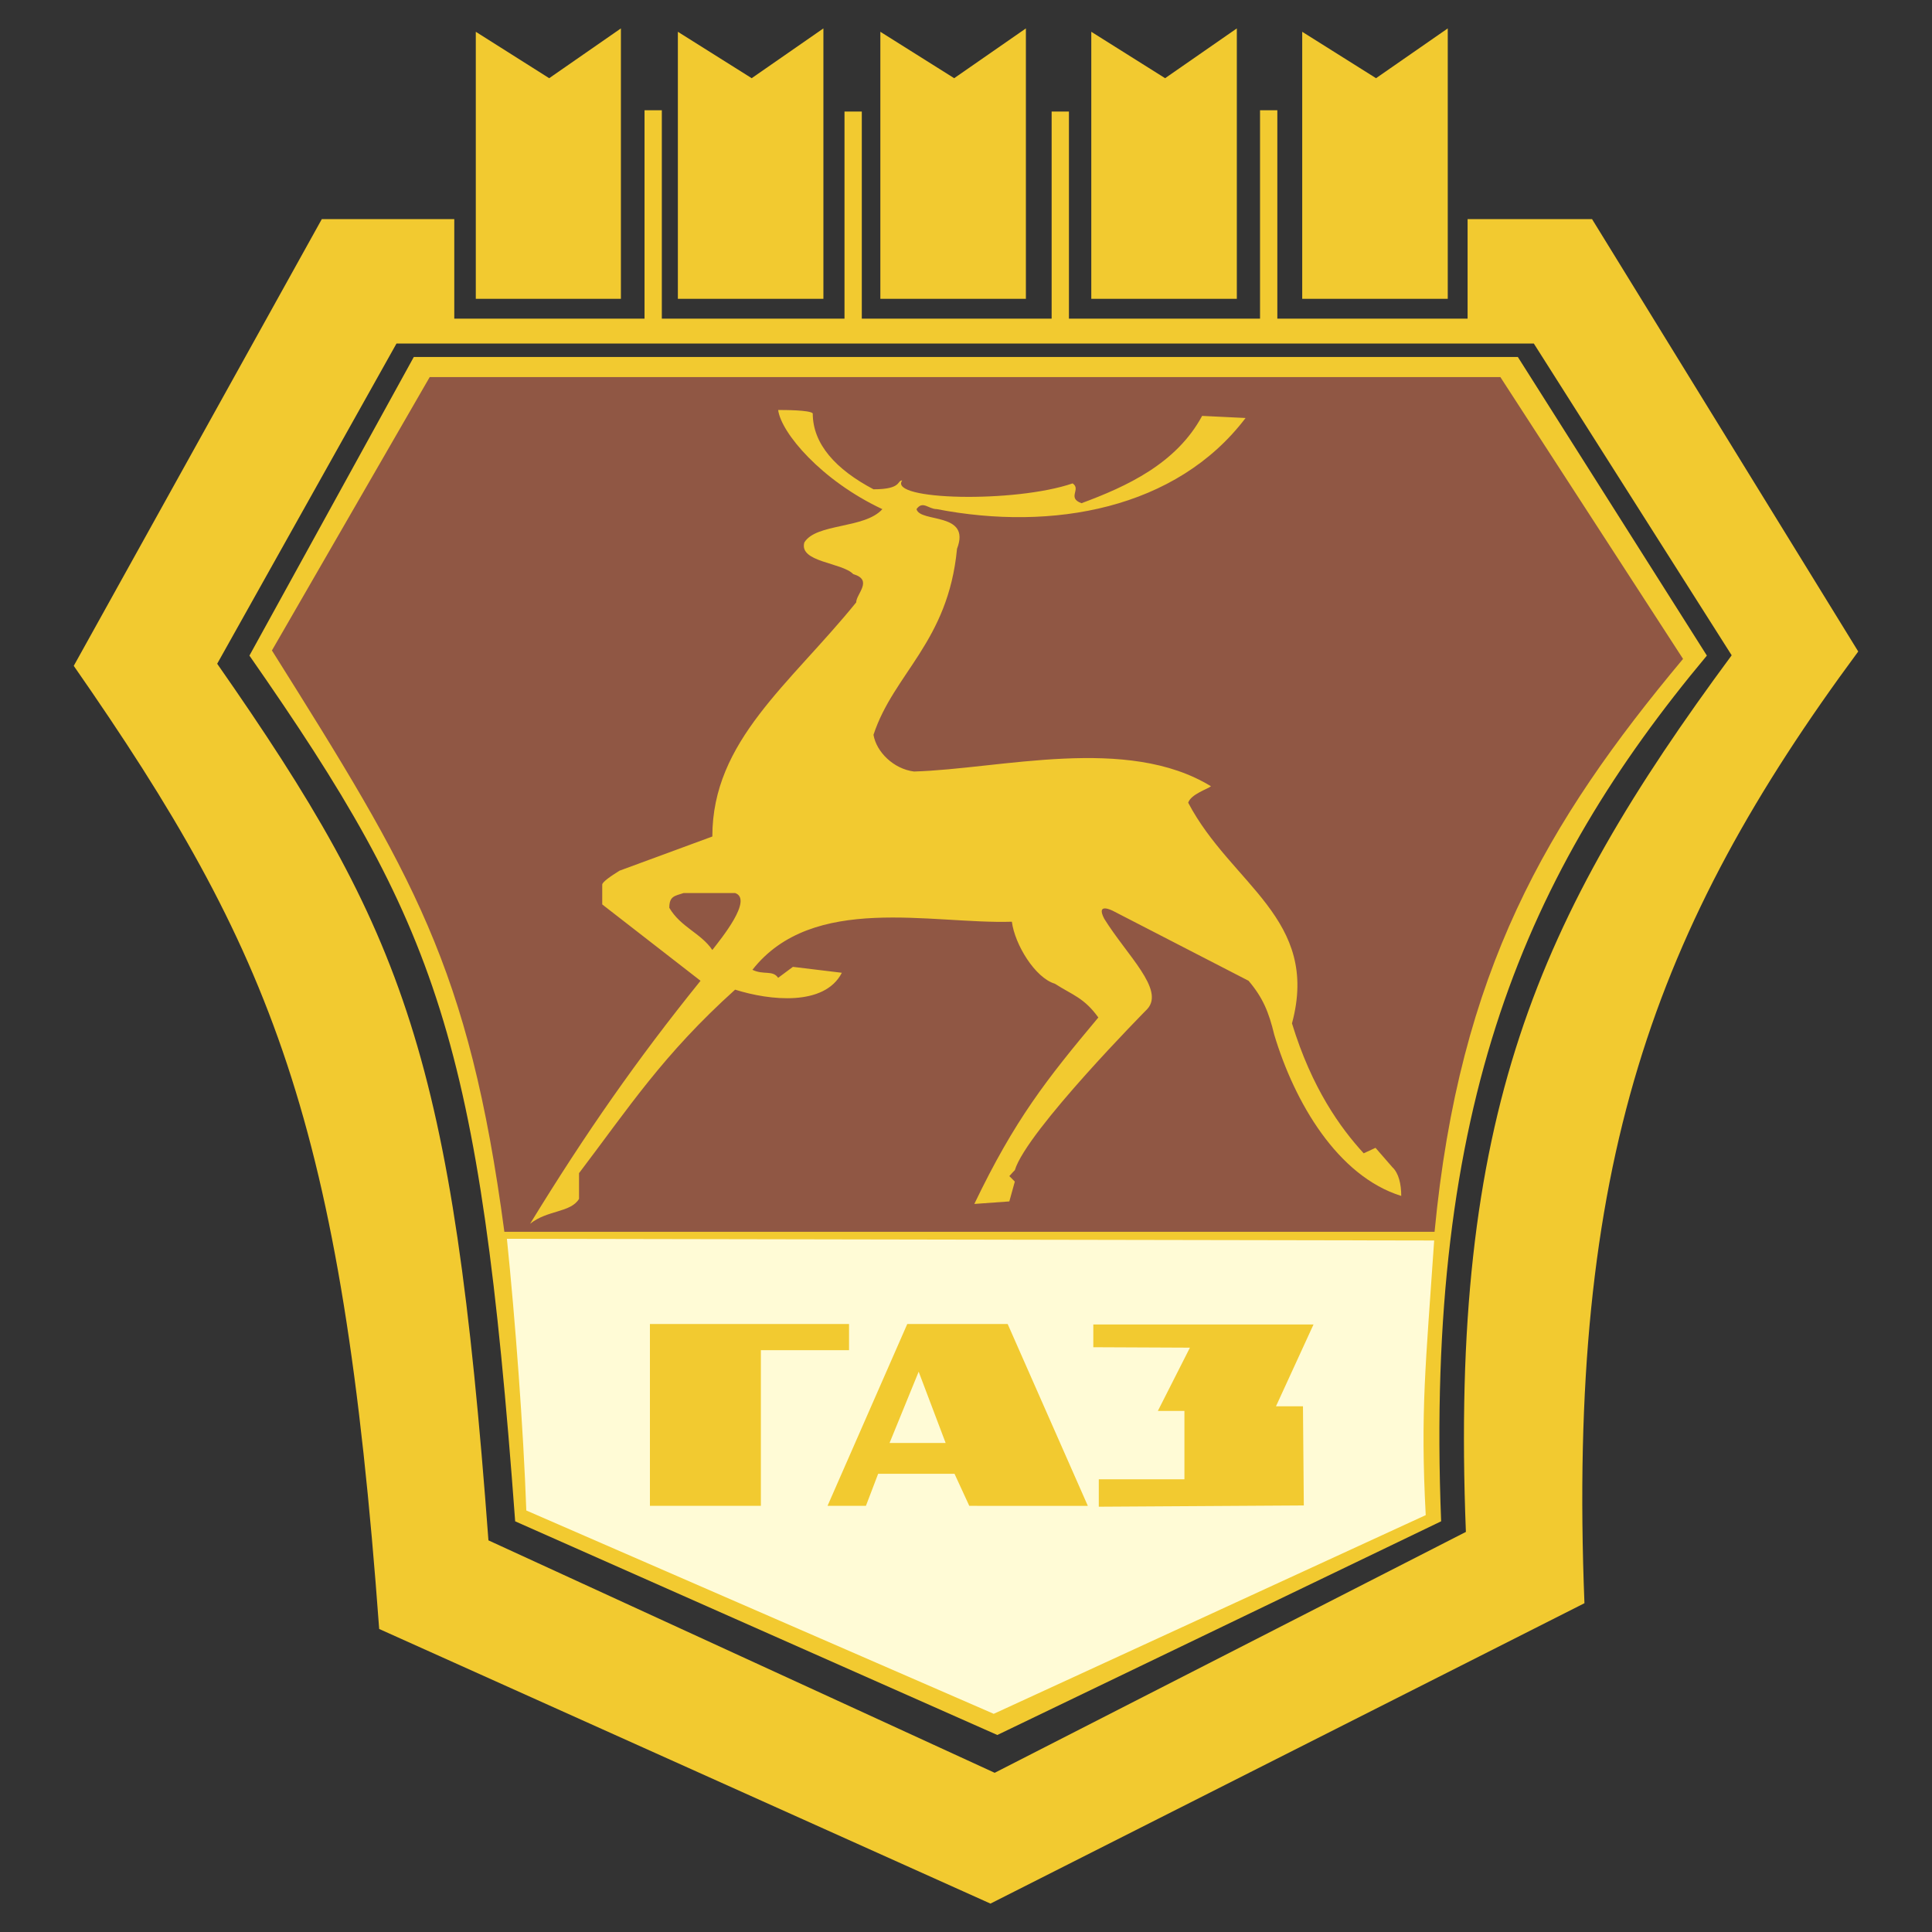 <svg xmlns="http://www.w3.org/2000/svg" width="2500" height="2500" viewBox="0 0 192.756 192.756"><rect x="0" y="0" width="192.756" height="192.756" fill="#333333" stroke="none"/><g fill-rule="evenodd" clip-rule="evenodd"><path fill="#fff" fill-opacity="0" d="M0 0h192.756v192.756H0V0z"/><path d="M151.436 35.616l18.859 29.792c-18.04 21.593-28.152 44.826-26.513 86.373L99.503 173.1l-48.105-21.318c-3.554-48.107-7.653-59.313-26.513-86.373l16.399-29.792h110.152v-.001z" fill="#f2ca30"/><path d="M143.087 123.764c-.842 12.459-1.389 17.004-.842 27.4l-43.1 19.824-46.635-20.287c-.294-8.207-1.094-18.898-1.936-27.105l92.513.168zm-67.174 10.943v15.531h-11.07v-18.141h19.866v2.609h-8.796v.001zm12.837 9.26h5.598l-2.693-7.113-2.905 7.113zm1.768-11.869h10.018l7.997 18.141H96.705l-1.473-3.199h-7.619l-1.22 3.199h-3.83l7.955-18.141zm19.108 15.49h8.545v-6.82h-2.652l3.199-6.312-9.639-.043v-2.271h21.971l-3.746 8.164h2.693l.085 9.893-20.456.125v-2.736z" fill="#fffbd6"/><path d="M149.693 37.623l18.225 28.115c-13.679 16.373-22.308 31.188-24.791 57.157H50.321c-3.536-26.516-9.134-35.607-23.191-57.999l15.741-27.273h106.822zm-72.056 3.282c.589 0 3.156 0 3.451.336 0 3.073 2.315 5.598 6.061 7.576 2.862 0 2.315-.884 2.862-.884-1.431 1.979 11.238 2.273 17.004.295.884.589-.589 1.431.884 1.978 4.546-1.684 9.471-3.956 12.038-8.712l4.335.21c-6.902 9.091-19.277 11.322-30.81 9.091-.842 0-1.389-.884-2.021 0 .337 1.389 5.472.252 4.041 3.957-.884 9.301-6.313 12.417-8.334 18.561.295 1.726 2.021 3.409 4.041 3.662 8.628-.253 21.255-3.662 29.631 1.473-.295.253-2.021.8-2.273 1.642 4.294 8.166 13.174 11.575 10.354 22.013 1.979 6.48 4.84 10.438 7.155 12.963l1.179-.547 1.683 1.936c.632.59.884 1.684.884 2.863-6.355-1.979-10.648-9.344-12.668-16.078-.548-2.273-1.137-3.705-2.567-5.389l-13.553-6.986s-1.726-.884-.843.8c2.273 3.662 6.062 7.071 4.294 9.007 0 0-12.038 12.164-13.216 16.078 0 0-.295.295-.548.59l.548.547-.548 1.979-3.493.252c4.041-8.418 7.197-12.416 12.374-18.604-1.431-1.979-2.567-2.23-4.335-3.367-1.979-.59-3.998-3.914-4.293-6.187-8.039.252-19.866-2.862-25.885 4.798 1.136.547 2.02 0 2.567.799l1.473-1.094 4.882.59c-1.725 3.367-7.197 2.777-10.648 1.684-7.197 6.48-10.648 11.826-15.573 18.309v2.566c-.841 1.389-3.156 1.096-4.882 2.484 5.514-9.008 10.648-16.373 17.004-24.244l-9.807-7.618v-1.978c0-.252.842-.842 1.726-1.389l9.259-3.409c0-9.554 7.703-15.152 14.353-23.359 0-.842 1.726-2.231-.294-2.82-1.137-1.178-5.43-1.178-4.882-3.156 1.178-1.937 6.019-1.347 7.786-3.325-6.103-2.864-10.102-7.62-10.396-9.893zm-9.429 48.193h5.135c1.81.631-1.389 4.545-2.273 5.682-1.136-1.683-3.156-2.272-4.293-4.208 0-1.18.548-1.18 1.431-1.474z" fill="#905744"/><path d="M54.793 7.801l7.155-4.967v26.979H47.47V3.171l7.323 4.63zm20.203 0l7.155-4.967v26.979h-14.52V3.171l7.365 4.63zm20.203 0l7.155-4.967v26.979H87.833V3.171l7.366 4.63zm21.045 0l7.155-4.967v26.979h-14.521V3.171l7.366 4.63zm21.044 0l7.155-4.967v26.979h-14.521V3.171l7.366 4.63zm9.134 23.991v-9.933h12.416L185.396 65c-20.413 27.61-29.042 51.222-27.316 94.953l-59.262 29.969-60.987-27.4c-3.704-50.633-10.649-67.595-30.473-96.09L32.107 21.86h13.216v9.933h18.982V11h1.726v20.792h18.225V11.126h1.726v20.666h18.94V11.126h1.726v20.666h19.066V11h1.726v20.792h18.982zm6.608 2.483l19.739 31.104c-19.403 26.264-28.157 45.92-26.517 87.461L99.24 176.873l-50.508-23.191c-3.578-48.107-8.207-60.439-27.063-87.46l17.888-31.946H153.03v-.001z" fill="#f2ca30"/></g></svg>
